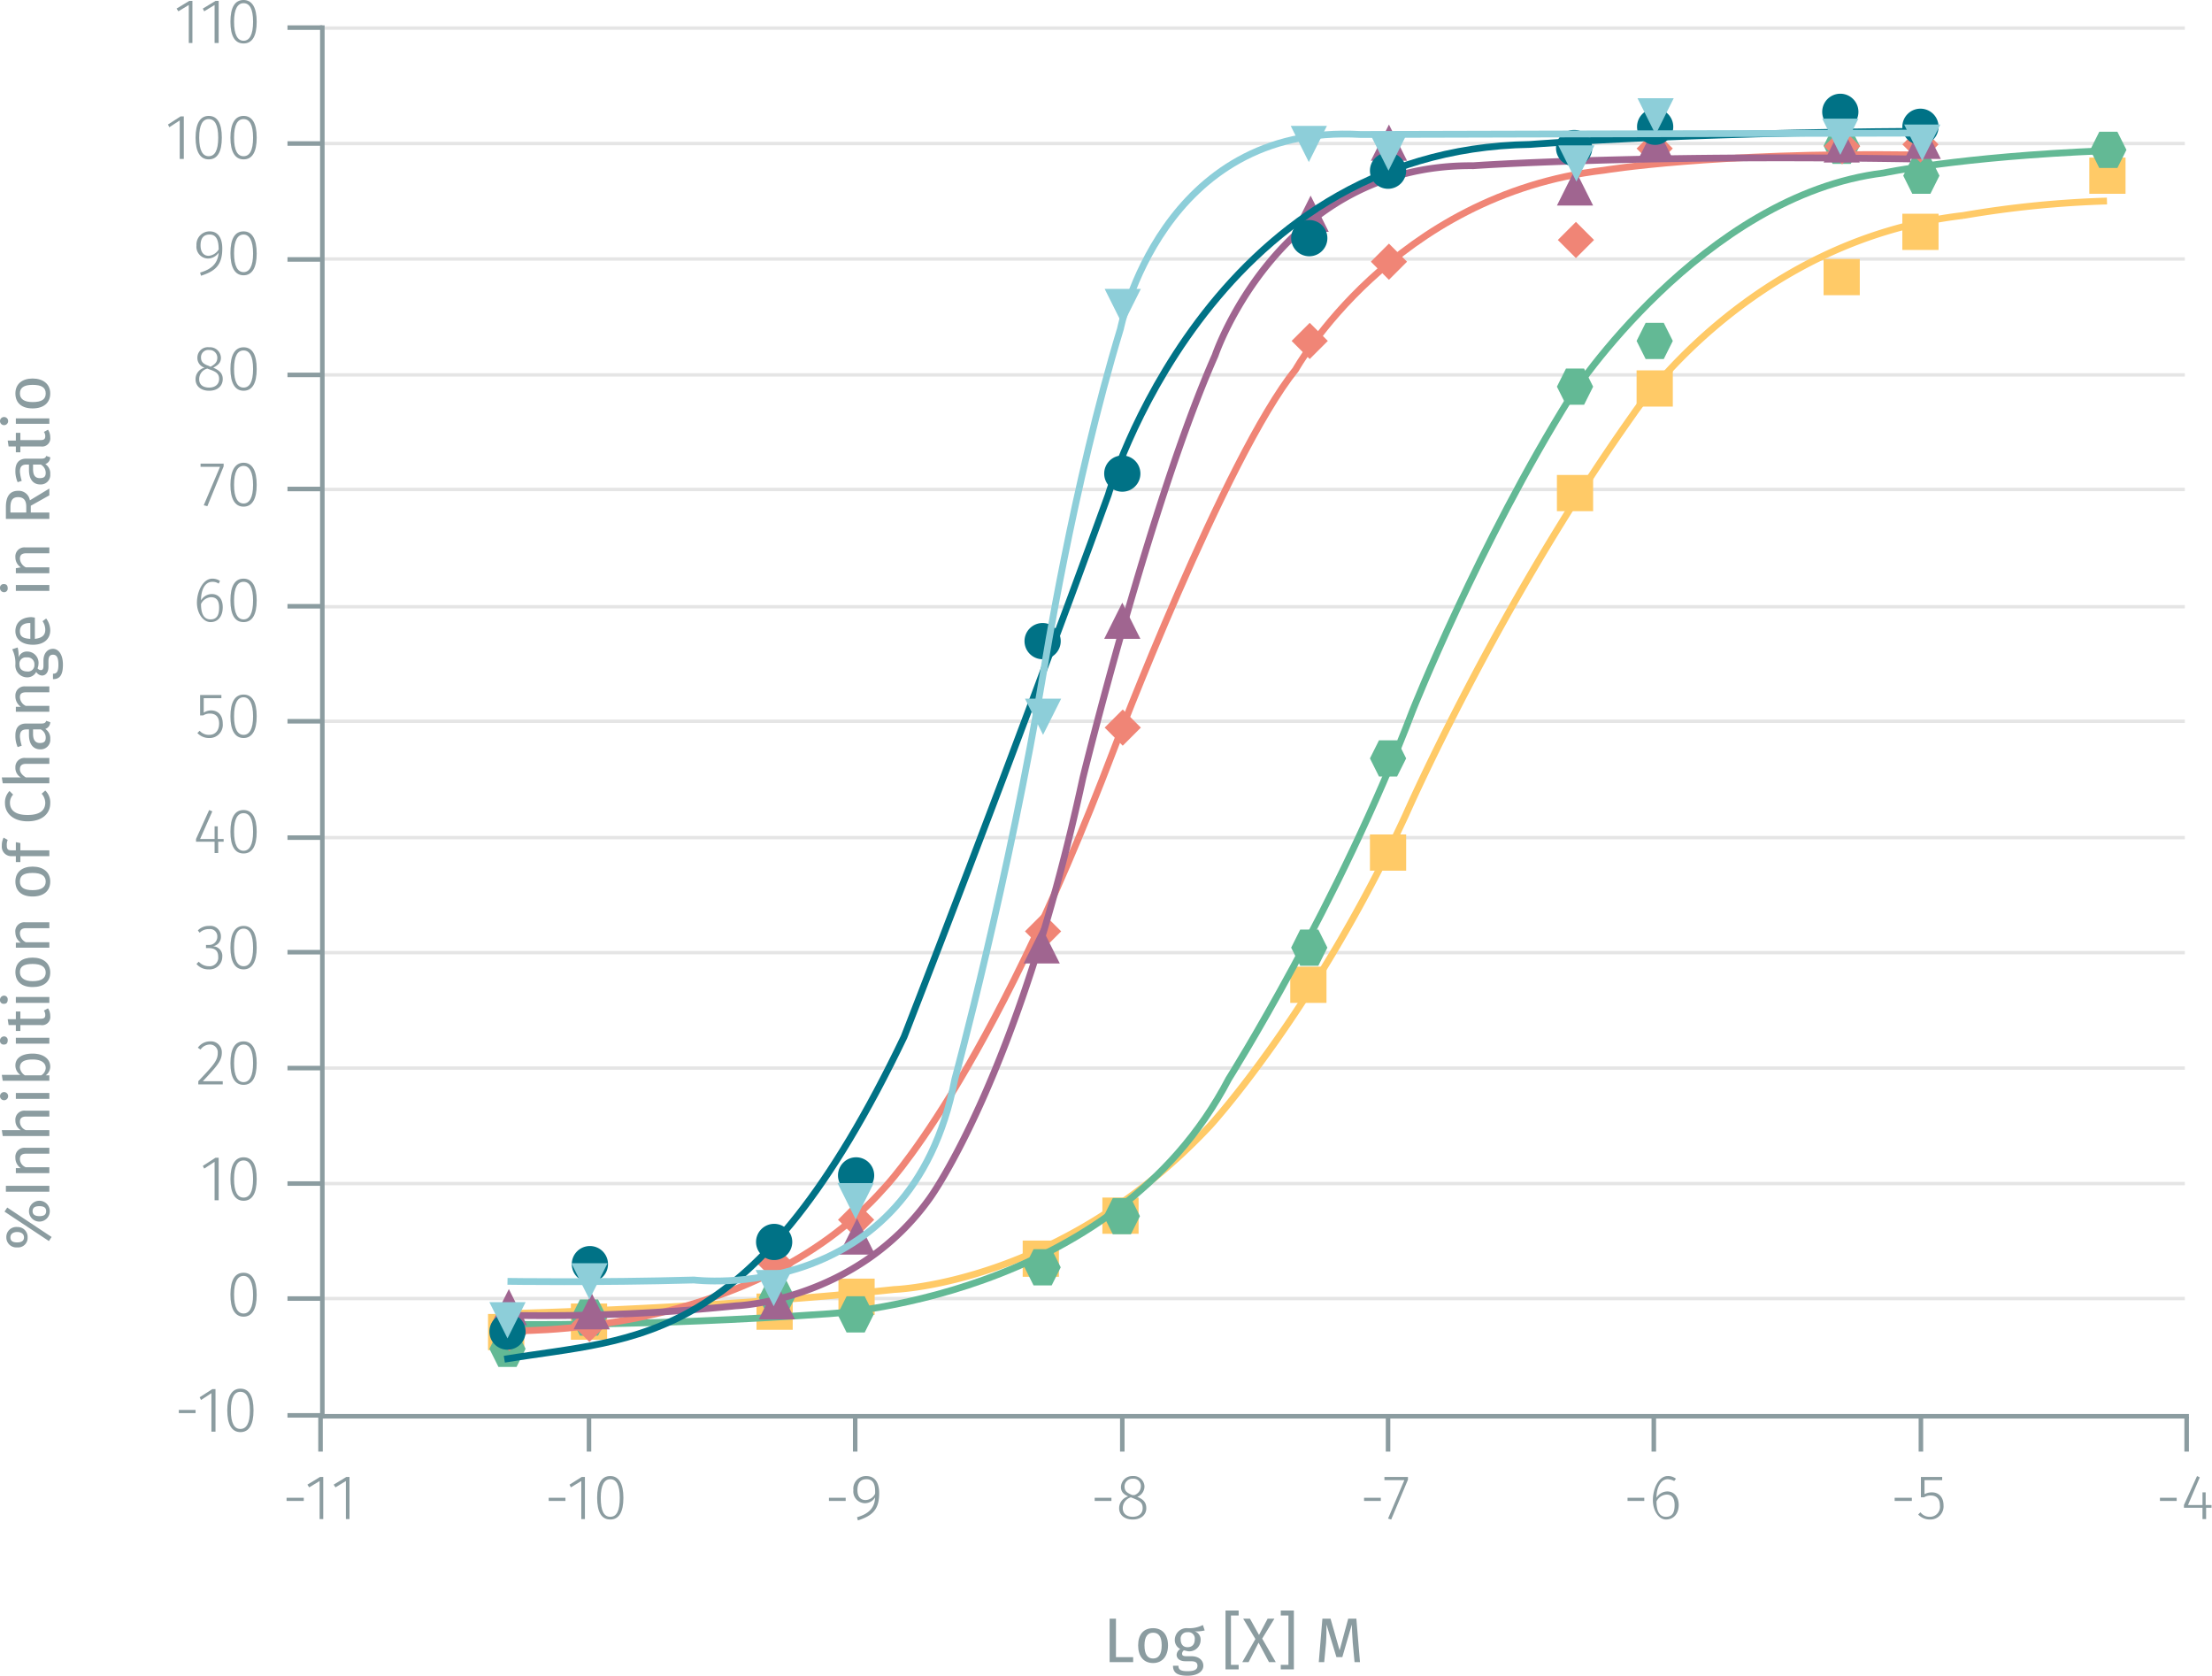<svg xmlns="http://www.w3.org/2000/svg" xmlns:xlink="http://www.w3.org/1999/xlink" viewBox="0 0 488.6 370.1"><defs><symbol id="_2-yellow-square" data-name="2-yellow-square" viewBox="0 0 8 8"><polyline points="0 0 0 8 8 8 8 0 0 0" fill="#ffca67"/></symbol><symbol id="_6-green-hexagon" data-name="6-green-hexagon" viewBox="0 0 8 8"><polygon points="6 0 2 0 0 4 2 8 6 8 8 4 6 0" fill="#63b995"/></symbol><symbol id="_5-red-diamond" data-name="5-red-diamond" viewBox="0 0 8 8"><polyline points="4 0 8 4 4 8 0 4" fill="#f08576"/></symbol><symbol id="_3-purple-arrow-up" data-name="3-purple-arrow-up" viewBox="0 0 8 8"><polyline points="4 0 8 8 0 8" fill="#a06590"/></symbol><symbol id="_1-deep-blue-circle" data-name="1-deep-blue-circle" viewBox="0 0 8 8"><path d="M8,4A4,4,0,1,1,4,0,4,4,0,0,1,8,4" fill="#007286"/></symbol><symbol id="_4-light-blue-arrow-down" data-name="4-light-blue-arrow-down" viewBox="0 0 8 8"><polyline points="0 0 8 0 4 8" fill="#8dced9"/></symbol></defs><title>assay-validation_biotin-app-substrate-eu-cryptate-1</title><line x1="71.2" y1="286.8" x2="482.6" y2="286.8" fill="none" stroke="#e5e5e5" stroke-miterlimit="10" stroke-width="0.75"/><line x1="71.2" y1="261.4" x2="482.6" y2="261.4" fill="none" stroke="#e5e5e5" stroke-miterlimit="10" stroke-width="0.75"/><line x1="71.2" y1="235.9" x2="482.6" y2="235.9" fill="none" stroke="#e5e5e5" stroke-miterlimit="10" stroke-width="0.75"/><line x1="71.2" y1="210.4" x2="482.6" y2="210.4" fill="none" stroke="#e5e5e5" stroke-miterlimit="10" stroke-width="0.75"/><line x1="71.2" y1="185" x2="482.6" y2="185" fill="none" stroke="#e5e5e5" stroke-miterlimit="10" stroke-width="0.75"/><line x1="71.2" y1="159.3" x2="482.6" y2="159.3" fill="none" stroke="#e5e5e5" stroke-miterlimit="10" stroke-width="0.75"/><line x1="71.2" y1="134" x2="482.6" y2="134" fill="none" stroke="#e5e5e5" stroke-miterlimit="10" stroke-width="0.75"/><line x1="71.2" y1="108.1" x2="482.6" y2="108.1" fill="none" stroke="#e5e5e5" stroke-miterlimit="10" stroke-width="0.75"/><line x1="71.2" y1="82.8" x2="482.6" y2="82.8" fill="none" stroke="#e5e5e5" stroke-miterlimit="10" stroke-width="0.75"/><line x1="71.2" y1="57.2" x2="482.6" y2="57.2" fill="none" stroke="#e5e5e5" stroke-miterlimit="10" stroke-width="0.75"/><line x1="71.2" y1="31.7" x2="482.6" y2="31.7" fill="none" stroke="#e5e5e5" stroke-miterlimit="10" stroke-width="0.75"/><line x1="71.2" y1="6.2" x2="482.6" y2="6.2" fill="none" stroke="#e5e5e5" stroke-miterlimit="10" stroke-width="0.75"/><line x1="70.8" y1="312.9" x2="70.8" y2="320.6" fill="none" stroke="#8b9ca0" stroke-miterlimit="10"/><line x1="130.1" y1="312.9" x2="130.1" y2="320.6" fill="none" stroke="#8b9ca0" stroke-miterlimit="10"/><line x1="188.9" y1="312.9" x2="188.9" y2="320.6" fill="none" stroke="#8b9ca0" stroke-miterlimit="10"/><line x1="247.9" y1="312.9" x2="247.9" y2="320.6" fill="none" stroke="#8b9ca0" stroke-miterlimit="10"/><line x1="306.6" y1="312.9" x2="306.6" y2="320.6" fill="none" stroke="#8b9ca0" stroke-miterlimit="10"/><line x1="365.3" y1="312.9" x2="365.3" y2="320.6" fill="none" stroke="#8b9ca0" stroke-miterlimit="10"/><line x1="424.3" y1="312.9" x2="424.3" y2="320.6" fill="none" stroke="#8b9ca0" stroke-miterlimit="10"/><line x1="483" y1="312.9" x2="483" y2="320.6" fill="none" stroke="#8b9ca0" stroke-miterlimit="10"/><line x1="483.5" y1="312.8" x2="70.4" y2="312.8" fill="none" stroke="#8b9ca0" stroke-miterlimit="10"/><line x1="63.5" y1="312.6" x2="71.2" y2="312.6" fill="none" stroke="#8b9ca0" stroke-miterlimit="10"/><line x1="63.5" y1="286.8" x2="71.2" y2="286.8" fill="none" stroke="#8b9ca0" stroke-miterlimit="10"/><line x1="63.5" y1="261.4" x2="71.2" y2="261.4" fill="none" stroke="#8b9ca0" stroke-miterlimit="10"/><line x1="63.5" y1="235.9" x2="71.2" y2="235.9" fill="none" stroke="#8b9ca0" stroke-miterlimit="10"/><line x1="63.5" y1="210.3" x2="71.2" y2="210.3" fill="none" stroke="#8b9ca0" stroke-miterlimit="10"/><line x1="63.5" y1="185" x2="71.2" y2="185" fill="none" stroke="#8b9ca0" stroke-miterlimit="10"/><line x1="63.5" y1="159.3" x2="71.2" y2="159.3" fill="none" stroke="#8b9ca0" stroke-miterlimit="10"/><line x1="63.5" y1="133.9" x2="71.2" y2="133.9" fill="none" stroke="#8b9ca0" stroke-miterlimit="10"/><line x1="63.5" y1="108" x2="71.2" y2="108" fill="none" stroke="#8b9ca0" stroke-miterlimit="10"/><line x1="63.5" y1="82.8" x2="71.2" y2="82.8" fill="none" stroke="#8b9ca0" stroke-miterlimit="10"/><line x1="63.5" y1="57.3" x2="71.2" y2="57.3" fill="none" stroke="#8b9ca0" stroke-miterlimit="10"/><line x1="63.5" y1="31.7" x2="71.2" y2="31.7" fill="none" stroke="#8b9ca0" stroke-miterlimit="10"/><line x1="63.5" y1="6.1" x2="71.2" y2="6.1" fill="none" stroke="#8b9ca0" stroke-miterlimit="10"/><line x1="71.2" y1="5.6" x2="71.2" y2="313.3" fill="none" stroke="#8b9ca0" stroke-miterlimit="10"/><g style="isolation:isolate"><path d="M68,333.1v.7H64.2v-.7Z" transform="translate(-0.9 -2.3)" fill="#8b9ca0"/><path d="M71.5,337.8v-8.4l-2.3,1.4-.4-.6,2.8-1.7h.7v9.3Z" transform="translate(-0.9 -2.3)" fill="#8b9ca0"/><path d="M77.3,337.8v-8.4L75,330.8l-.4-.6,2.8-1.7h.7v9.3Z" transform="translate(-0.9 -2.3)" fill="#8b9ca0"/></g><g style="isolation:isolate"><path d="M44.1,313.7v.7H40.4v-.7Z" transform="translate(-0.9 -2.3)" fill="#8b9ca0"/><path d="M47.6,318.5V310l-2.3,1.5-.3-.6,2.8-1.8h.7v9.4Z" transform="translate(-0.9 -2.3)" fill="#8b9ca0"/><path d="M56.9,313.8c0,3.2-1,4.8-2.9,4.8s-2.9-1.7-2.9-4.8,1-4.8,2.9-4.8S56.9,310.6,56.9,313.8Zm-5,0c0,2.9.8,4.1,2.1,4.1s2.1-1.2,2.1-4.1-.8-4.1-2.1-4.1S51.9,310.9,51.9,313.8Z" transform="translate(-0.9 -2.3)" fill="#8b9ca0"/></g><g style="isolation:isolate"><path d="M57.6,288.3c0,3.1-1,4.8-2.9,4.8s-2.9-1.7-2.9-4.9,1-4.8,2.9-4.8S57.6,285.1,57.6,288.3Zm-5-.1c0,2.9.8,4.2,2.1,4.2s2.1-1.3,2.1-4.1-.8-4.2-2.1-4.2S52.6,285.4,52.6,288.2Z" transform="translate(-0.9 -2.3)" fill="#8b9ca0"/></g><g style="isolation:isolate"><path d="M48.3,267.4v-8.5L46,260.4l-.3-.6,2.8-1.8h.7v9.4Z" transform="translate(-0.9 -2.3)" fill="#8b9ca0"/><path d="M57.6,262.7c0,3.2-1,4.8-2.9,4.8s-2.9-1.7-2.9-4.8,1-4.8,2.9-4.8S57.6,259.5,57.6,262.7Zm-5,0c0,2.9.8,4.1,2.1,4.1s2.1-1.2,2.1-4.1-.8-4.1-2.1-4.1S52.6,259.8,52.6,262.7Z" transform="translate(-0.9 -2.3)" fill="#8b9ca0"/></g><g style="isolation:isolate"><path d="M49.9,234.8c0,1.8-1.1,3-4.2,6.3h4.4v.7H44.7v-.7c3.5-3.7,4.3-4.6,4.3-6.3a1.7,1.7,0,0,0-1.7-1.8,2.5,2.5,0,0,0-2.1,1.1l-.6-.4a3.3,3.3,0,0,1,2.7-1.4A2.4,2.4,0,0,1,49.9,234.8Z" transform="translate(-0.9 -2.3)" fill="#8b9ca0"/><path d="M57.6,237.1c0,3.2-1,4.8-2.9,4.8s-2.9-1.6-2.9-4.8,1-4.8,2.9-4.8S57.6,234,57.6,237.1Zm-5,0c0,2.9.8,4.2,2.1,4.2s2.1-1.3,2.1-4.2S56,233,54.7,233,52.6,234.3,52.6,237.1Z" transform="translate(-0.9 -2.3)" fill="#8b9ca0"/></g><g style="isolation:isolate"><path d="M49.7,209.1a2.1,2.1,0,0,1-1.8,2.2,2.1,2.1,0,0,1,2.1,2.3,2.8,2.8,0,0,1-3,2.8,3.4,3.4,0,0,1-2.7-1.2l.5-.5a3,3,0,0,0,2.2,1,1.9,1.9,0,0,0,2.1-2.1c0-1.4-.8-1.9-2.1-1.9h-.6V211H47a1.8,1.8,0,0,0,1.9-1.9,1.6,1.6,0,0,0-1.8-1.6,2.9,2.9,0,0,0-2.1.8l-.4-.5a3.3,3.3,0,0,1,2.5-1A2.3,2.3,0,0,1,49.7,209.1Z" transform="translate(-0.9 -2.3)" fill="#8b9ca0"/><path d="M57.6,211.6c0,3.1-1,4.8-2.9,4.8s-2.9-1.7-2.9-4.8,1-4.8,2.9-4.8S57.6,208.4,57.6,211.6Zm-5,0c0,2.8.8,4.1,2.1,4.1s2.1-1.2,2.1-4.1-.8-4.2-2.1-4.2S52.6,208.7,52.6,211.6Z" transform="translate(-0.9 -2.3)" fill="#8b9ca0"/></g><g style="isolation:isolate"><path d="M49.1,188.2v2.5h-.8v-2.5H44.2v-.6l2.9-6.4.7.3-2.7,6.1h3.2v-2.8h.7v2.8h1.3v.6Z" transform="translate(-0.9 -2.3)" fill="#8b9ca0"/><path d="M57.6,186c0,3.2-1,4.8-2.9,4.8s-2.9-1.6-2.9-4.8,1-4.8,2.9-4.8S57.6,182.9,57.6,186Zm-5,0c0,2.9.8,4.2,2.1,4.2s2.1-1.3,2.1-4.2-.8-4.1-2.1-4.1S52.6,183.1,52.6,186Z" transform="translate(-0.9 -2.3)" fill="#8b9ca0"/></g><g style="isolation:isolate"><path d="M45.9,156.5v3.2a3,3,0,0,1,1.6-.5c1.6,0,2.6,1.1,2.6,2.9a2.9,2.9,0,0,1-3,3.2,3.5,3.5,0,0,1-2.6-1.1l.5-.5a2.7,2.7,0,0,0,2.1.9c1.4,0,2.2-1,2.2-2.5s-.8-2.2-2-2.2a2.6,2.6,0,0,0-1.5.4h-.7v-4.5h4.7v.7Z" transform="translate(-0.9 -2.3)" fill="#8b9ca0"/><path d="M57.6,160.5c0,3.1-1,4.8-2.9,4.8s-2.9-1.7-2.9-4.8,1-4.8,2.9-4.8S57.6,157.3,57.6,160.5Zm-5,0c0,2.8.8,4.1,2.1,4.1s2.1-1.3,2.1-4.1-.8-4.2-2.1-4.2S52.6,157.6,52.6,160.5Z" transform="translate(-0.9 -2.3)" fill="#8b9ca0"/></g><g style="isolation:isolate"><path d="M50.1,136.4c0,2.1-1.1,3.3-2.7,3.3s-3-1.9-3-4.3,1.3-5.3,3.4-5.3a3.1,3.1,0,0,1,1.7.5l-.3.6a2.3,2.3,0,0,0-1.4-.4c-1.6,0-2.5,1.7-2.5,4.1a2.8,2.8,0,0,1,2.4-1.4C49,133.5,50.1,134.4,50.1,136.4Zm-.8.1c0-1.7-.7-2.3-1.8-2.3a2.6,2.6,0,0,0-2.2,1.5c0,2.1.6,3.4,2.1,3.4S49.3,138,49.3,136.5Z" transform="translate(-0.9 -2.3)" fill="#8b9ca0"/><path d="M57.6,134.9c0,3.2-1,4.8-2.9,4.8s-2.9-1.6-2.9-4.8,1-4.8,2.9-4.8S57.6,131.8,57.6,134.9Zm-5,0c0,2.9.8,4.2,2.1,4.2s2.1-1.3,2.1-4.2-.8-4.1-2.1-4.1S52.6,132,52.6,134.9Z" transform="translate(-0.9 -2.3)" fill="#8b9ca0"/></g><g style="isolation:isolate"><path d="M46.7,114.1l-.8-.2,3.6-8.5H45.2v-.7h5.1v.6Z" transform="translate(-0.9 -2.3)" fill="#8b9ca0"/><path d="M57.6,109.4c0,3.1-1,4.8-2.9,4.8s-2.9-1.7-2.9-4.8,1-4.9,2.9-4.9S57.6,106.2,57.6,109.4Zm-5,0c0,2.8.8,4.1,2.1,4.1s2.1-1.3,2.1-4.1-.8-4.2-2.1-4.2S52.6,106.5,52.6,109.4Z" transform="translate(-0.9 -2.3)" fill="#8b9ca0"/></g><g style="isolation:isolate"><path d="M50.1,86c0,1.6-1.2,2.6-3,2.6s-3-1-3-2.5a2.6,2.6,0,0,1,2-2.6,2.2,2.2,0,0,1-1.6-2.2A2.3,2.3,0,0,1,47.1,79a2.4,2.4,0,0,1,2.6,2.3c0,1-.5,1.6-1.7,2.2C49.4,84.1,50.1,84.8,50.1,86Zm-.8,0c0-1.1-.6-1.6-2.1-2.1l-.5-.2a2.4,2.4,0,0,0-1.8,2.4c0,1.2.9,1.8,2.2,1.8S49.3,87.2,49.3,86ZM47,83.1l.4.2c1.1-.6,1.5-1.1,1.5-2a1.7,1.7,0,0,0-1.8-1.7,1.6,1.6,0,0,0-1.8,1.7C45.3,82.2,45.8,82.7,47,83.1Z" transform="translate(-0.9 -2.3)" fill="#8b9ca0"/><path d="M57.6,83.8c0,3.2-1,4.8-2.9,4.8s-2.9-1.7-2.9-4.8,1-4.8,2.9-4.8S57.6,80.6,57.6,83.8Zm-5,0c0,2.9.8,4.1,2.1,4.1s2.1-1.2,2.1-4.1-.8-4.1-2.1-4.1S52.6,80.9,52.6,83.8Z" transform="translate(-0.9 -2.3)" fill="#8b9ca0"/></g><g style="isolation:isolate"><path d="M50,57.2c0,3.7-1.6,5-4.7,6l-.2-.7c2.4-.7,3.9-1.9,4.1-4.4a2.9,2.9,0,0,1-2.3,1.3,2.6,2.6,0,0,1-2.6-2.9,2.9,2.9,0,0,1,2.9-3.1C49.1,53.4,50,54.9,50,57.2Zm-.8.2c0-2.2-.6-3.3-2-3.3s-2,.9-2,2.4.7,2.3,1.8,2.3A2.9,2.9,0,0,0,49.2,57.4Z" transform="translate(-0.9 -2.3)" fill="#8b9ca0"/><path d="M57.6,58.3c0,3.1-1,4.8-2.9,4.8s-2.9-1.7-2.9-4.9,1-4.8,2.9-4.8S57.6,55.1,57.6,58.3Zm-5-.1c0,2.9.8,4.2,2.1,4.2s2.1-1.3,2.1-4.1-.8-4.2-2.1-4.2S52.6,55.4,52.6,58.2Z" transform="translate(-0.9 -2.3)" fill="#8b9ca0"/></g><g style="isolation:isolate"><path d="M40.6,37.4V28.9l-2.3,1.5-.3-.6L40.8,28h.7v9.4Z" transform="translate(-0.9 -2.3)" fill="#8b9ca0"/><path d="M49.9,32.7c0,3.2-1,4.8-2.9,4.8s-2.9-1.7-2.9-4.8,1-4.8,2.9-4.8S49.9,29.5,49.9,32.7Zm-5,0c0,2.9.8,4.1,2.1,4.1s2.1-1.2,2.1-4.1-.8-4.1-2.1-4.1S44.9,29.8,44.9,32.7Z" transform="translate(-0.9 -2.3)" fill="#8b9ca0"/><path d="M57.6,32.7c0,3.2-1,4.8-2.9,4.8s-2.9-1.7-2.9-4.8,1-4.8,2.9-4.8S57.6,29.5,57.6,32.7Zm-5,0c0,2.9.8,4.1,2.1,4.1s2.1-1.2,2.1-4.1-.8-4.1-2.1-4.1S52.6,29.8,52.6,32.7Z" transform="translate(-0.9 -2.3)" fill="#8b9ca0"/></g><g style="isolation:isolate"><path d="M42.6,11.8V3.4L40.3,4.8l-.4-.6,2.8-1.7h.7v9.3Z" transform="translate(-0.9 -2.3)" fill="#8b9ca0"/><path d="M48.3,11.8V3.4L46,4.8l-.3-.6,2.8-1.7h.7v9.3Z" transform="translate(-0.9 -2.3)" fill="#8b9ca0"/><path d="M57.6,7.1c0,3.2-1,4.8-2.9,4.8s-2.9-1.6-2.9-4.8,1-4.8,2.9-4.8S57.6,4,57.6,7.1Zm-5,0c0,2.9.8,4.2,2.1,4.2s2.1-1.3,2.1-4.2S56,3,54.7,3,52.6,4.3,52.6,7.1Z" transform="translate(-0.9 -2.3)" fill="#8b9ca0"/></g><g style="isolation:isolate"><path d="M125.8,333.1v.7h-3.7v-.7Z" transform="translate(-0.9 -2.3)" fill="#8b9ca0"/><path d="M129.3,337.8v-8.4l-2.3,1.4-.3-.6,2.7-1.7h.7v9.3Z" transform="translate(-0.9 -2.3)" fill="#8b9ca0"/><path d="M138.6,333.1c0,3.2-1,4.8-2.9,4.8s-2.9-1.6-2.9-4.8,1-4.8,2.9-4.8S138.6,330,138.6,333.1Zm-5,0c0,2.9.7,4.2,2.1,4.2s2.1-1.3,2.1-4.2-.8-4.1-2.1-4.1S133.6,330.3,133.6,333.1Z" transform="translate(-0.9 -2.3)" fill="#8b9ca0"/></g><g style="isolation:isolate"><path d="M187.7,333.1v.7H184v-.7Z" transform="translate(-0.9 -2.3)" fill="#8b9ca0"/><path d="M195.1,332.1c0,3.7-1.6,5-4.7,6l-.2-.7c2.4-.7,3.9-1.9,4-4.4a2.6,2.6,0,0,1-2.3,1.3,2.6,2.6,0,0,1-2.5-2.9,2.8,2.8,0,0,1,2.8-3.1C194.2,328.3,195.1,329.8,195.1,332.1Zm-.9.1c.1-2.2-.5-3.2-1.9-3.2s-2,.9-2,2.4.7,2.2,1.8,2.2A2.4,2.4,0,0,0,194.2,332.2Z" transform="translate(-0.9 -2.3)" fill="#8b9ca0"/></g><g style="isolation:isolate"><path d="M246.4,333.1v.7h-3.7v-.7Z" transform="translate(-0.9 -2.3)" fill="#8b9ca0"/><path d="M254.1,335.4c0,1.5-1.2,2.5-3,2.5s-3-1-3-2.5a2.7,2.7,0,0,1,2-2.6c-1.1-.5-1.6-1.1-1.6-2.1a2.5,2.5,0,0,1,2.6-2.4,2.4,2.4,0,0,1,2.6,2.3,2.5,2.5,0,0,1-1.6,2.3C253.4,333.4,254.1,334.1,254.1,335.4Zm-.8,0c0-1.2-.6-1.6-2.1-2.2l-.5-.2a2.5,2.5,0,0,0-1.8,2.4c0,1.2.9,1.9,2.2,1.9S253.3,336.6,253.3,335.4Zm-2.3-2.9h.5a2.1,2.1,0,0,0,1.4-1.9,1.6,1.6,0,0,0-1.8-1.7,1.7,1.7,0,0,0-1.8,1.7C249.3,331.6,249.8,332,251,332.5Z" transform="translate(-0.9 -2.3)" fill="#8b9ca0"/></g><g style="isolation:isolate"><path d="M305.9,333.1v.7h-3.7v-.7Z" transform="translate(-0.9 -2.3)" fill="#8b9ca0"/><path d="M308.2,337.9l-.7-.2,3.6-8.5h-4.4v-.7h5.2v.6Z" transform="translate(-0.9 -2.3)" fill="#8b9ca0"/></g><g style="isolation:isolate"><path d="M364.1,333.1v.7h-3.7v-.7Z" transform="translate(-0.9 -2.3)" fill="#8b9ca0"/><path d="M371.7,334.7c0,2-1.2,3.2-2.8,3.2s-2.9-1.9-2.9-4.3,1.2-5.3,3.3-5.3a2.8,2.8,0,0,1,1.8.6l-.4.5a3.3,3.3,0,0,0-1.4-.4c-1.5,0-2.5,1.7-2.5,4.1a2.8,2.8,0,0,1,2.4-1.4C370.5,331.7,371.7,332.7,371.7,334.7Zm-.9,0c0-1.6-.7-2.3-1.7-2.3a2.6,2.6,0,0,0-2.3,1.5c0,2.1.6,3.4,2.1,3.4S370.8,336.2,370.8,334.7Z" transform="translate(-0.9 -2.3)" fill="#8b9ca0"/></g><g style="isolation:isolate"><path d="M423.2,333.1v.7h-3.8v-.7Z" transform="translate(-0.9 -2.3)" fill="#8b9ca0"/><path d="M426,329.2v3.1a3.4,3.4,0,0,1,1.6-.4c1.6,0,2.6,1.1,2.6,2.9a2.9,2.9,0,0,1-3,3.1,3.5,3.5,0,0,1-2.6-1.1l.5-.5a2.5,2.5,0,0,0,2.1,1,2.2,2.2,0,0,0,2.2-2.5c0-1.6-.9-2.2-2-2.2a2.6,2.6,0,0,0-1.5.4h-.7v-4.5h4.7v.7Z" transform="translate(-0.9 -2.3)" fill="#8b9ca0"/></g><g style="isolation:isolate"><path d="M481.7,333.1v.7H478v-.7Z" transform="translate(-0.9 -2.3)" fill="#8b9ca0"/><path d="M488.2,335.3v2.5h-.8v-2.5h-4.1v-.6l2.9-6.4.6.3-2.6,6.1h3.2v-2.8h.7v2.8h1.3v.6Z" transform="translate(-0.9 -2.3)" fill="#8b9ca0"/></g><g style="isolation:isolate"><path d="M251.2,368.3v1.1h-5.2v-9.6h1.4v8.5Z" transform="translate(-0.9 -2.3)" fill="#8b9ca0"/><path d="M258.9,365.7c0,2.3-1.2,3.9-3.3,3.9s-3.3-1.5-3.3-3.9,1.2-3.8,3.3-3.8S258.9,363.4,258.9,365.7Zm-5.2,0c0,2,.7,2.9,1.9,2.9s1.9-.9,1.9-2.9-.7-2.8-1.9-2.8S253.7,363.8,253.7,365.7Z" transform="translate(-0.9 -2.3)" fill="#8b9ca0"/><path d="M264.8,362.6a1.9,1.9,0,0,1,1.3,1.9,2.5,2.5,0,0,1-2.8,2.5l-.9-.2a1,1,0,0,0-.4.7c0,.4.2.6,1,.6h1.1c1.6,0,2.6.9,2.6,2.1s-1.2,2.2-3.5,2.2-3.2-.7-3.2-2.2h1.2c0,.8.4,1.2,2,1.2s2.2-.4,2.2-1.2-.6-1-1.5-1h-1.2c-1.3,0-1.9-.7-1.9-1.4a1.6,1.6,0,0,1,.8-1.3,2.2,2.2,0,0,1-1.2-2.1,2.6,2.6,0,0,1,2.8-2.5,6.6,6.6,0,0,0,3.4-.7l.4,1.2A7.2,7.2,0,0,1,264.8,362.6Zm-3.1,1.8c0,1,.5,1.7,1.5,1.7s1.6-.6,1.6-1.7a1.4,1.4,0,0,0-1.6-1.6A1.4,1.4,0,0,0,261.7,364.4Z" transform="translate(-0.9 -2.3)" fill="#8b9ca0"/><path d="M272.8,359.1V370h1.7v1h-2.9V358h2.9v1.1Z" transform="translate(-0.9 -2.3)" fill="#8b9ca0"/><path d="M281.2,369.4l-2.3-4.3-2.2,4.3h-1.4l2.9-5.1-2.7-4.5H277l2,3.6,1.9-3.6h1.5l-2.7,4.4,3,5.2Z" transform="translate(-0.9 -2.3)" fill="#8b9ca0"/><path d="M283.8,371v-1h1.7V359.1h-1.7V358h2.9v13Z" transform="translate(-0.9 -2.3)" fill="#8b9ca0"/><path d="M300.1,369.4l-.4-4.3c-.1-1.5-.2-3.2-.2-4l-2.1,7.2h-1.3l-2.2-7.2c0,1.1,0,2.6-.1,4.1l-.4,4.2h-1.2l.8-9.6h1.8l2,7,1.9-7h1.8l.8,9.6Z" transform="translate(-0.9 -2.3)" fill="#8b9ca0"/></g><g style="isolation:isolate"><path d="M12.3,275.5l-.6.9-9.8-6.5.6-.9Zm-7.6-2.2A2.2,2.2,0,0,1,7,275.6a2.1,2.1,0,0,1-2.3,2.2,2.2,2.2,0,0,1-2.4-2.2A2.2,2.2,0,0,1,4.7,273.3Zm0,3.4c.7,0,1.5-.2,1.5-1.1s-.8-1.2-1.5-1.2-1.5.3-1.5,1.2S3.9,276.7,4.7,276.7Zm4.9-9.2a2.3,2.3,0,1,1,0,4.6,2.3,2.3,0,1,1,0-4.6Zm0,3.4c.8,0,1.5-.2,1.5-1.1s-.7-1.1-1.5-1.1-1.5.2-1.5,1.1S8.9,270.9,9.6,270.9Z" transform="translate(-0.9 -2.3)" fill="#8b9ca0"/><path d="M11.8,265.5H2.2v-1.3h9.6Z" transform="translate(-0.9 -2.3)" fill="#8b9ca0"/><path d="M6.5,255.8h5.3v1.3H6.7c-1.1,0-1.4.5-1.4,1.2a2,2,0,0,0,1.3,1.8h5.2v1.3H4.4v-1.1H5.5A2.7,2.7,0,0,1,4.3,258,2,2,0,0,1,6.5,255.8Z" transform="translate(-0.9 -2.3)" fill="#8b9ca0"/><path d="M6.5,247.6h5.3v1.3H6.7c-1.1,0-1.4.5-1.4,1.2a2,2,0,0,0,1.3,1.8h5.2v1.3H1.5l-.2-1.3H5.5a2.4,2.4,0,0,1-1.2-2.1A2,2,0,0,1,6.5,247.6Z" transform="translate(-0.9 -2.3)" fill="#8b9ca0"/><path d="M1.8,243.5a.9.9,0,0,1,0,1.8.9.9,0,0,1,0-1.8Zm10,1.5H4.4v-1.3h7.4Z" transform="translate(-0.9 -2.3)" fill="#8b9ca0"/><path d="M8.1,235c2.3,0,3.9,1.1,3.9,2.9a2.4,2.4,0,0,1-1,1.9h.8v1.2H1.5l-.2-1.3H5.4a2.5,2.5,0,0,1-1.1-2.1C4.3,236,5.7,235,8.1,235Zm0,1.3c-2.1,0-2.8.7-2.8,1.8a2.3,2.3,0,0,0,1.1,1.7H10a2,2,0,0,0,1-1.6C11,237.1,10.1,236.3,8.1,236.3Z" transform="translate(-0.9 -2.3)" fill="#8b9ca0"/><path d="M1.8,231.2a.8.8,0,0,1,.8.9c0,.6-.3.9-.8.9a.8.8,0,0,1-.9-.9A.9.9,0,0,1,1.8,231.2Zm10,1.6H4.4v-1.3h7.4Z" transform="translate(-0.9 -2.3)" fill="#8b9ca0"/><path d="M12,226.7a1.8,1.8,0,0,1-2.1,2H5.4V230h-1v-1.3H2.8l-.2-1.3H4.4v-1.7h1v1.6H9.8c.8,0,1.1-.2,1.1-.8a1.7,1.7,0,0,0-.3-1l.9-.5A3,3,0,0,1,12,226.7Z" transform="translate(-0.9 -2.3)" fill="#8b9ca0"/><path d="M1.8,222.2a.8.8,0,0,1,.8.9c0,.6-.3.9-.8.9a.8.8,0,0,1-.9-.9A.9.9,0,0,1,1.8,222.2Zm10,1.6H4.4v-1.3h7.4Z" transform="translate(-0.9 -2.3)" fill="#8b9ca0"/><path d="M8.1,213.8c2.3,0,3.9,1.2,3.9,3.3s-1.5,3.2-3.9,3.2-3.8-1.2-3.8-3.3S5.8,213.8,8.1,213.8Zm0,5.2c2,0,2.9-.7,2.9-1.9s-.9-1.9-2.9-1.9-2.8.6-2.8,1.8S6.2,219,8.1,219Z" transform="translate(-0.9 -2.3)" fill="#8b9ca0"/><path d="M6.5,206h5.3v1.3H6.7c-1.1,0-1.4.5-1.4,1.2a2.3,2.3,0,0,0,1.3,1.9h5.2v1.2H4.4v-1.1H5.5a2.7,2.7,0,0,1-1.2-2.2A2,2,0,0,1,6.5,206Z" transform="translate(-0.9 -2.3)" fill="#8b9ca0"/><path d="M8.1,193.7c2.3,0,3.9,1.2,3.9,3.3s-1.5,3.3-3.9,3.3-3.8-1.2-3.8-3.3S5.8,193.7,8.1,193.7Zm0,5.2c2,0,2.9-.7,2.9-1.9s-.9-1.9-2.9-1.9-2.8.6-2.8,1.9S6.2,198.9,8.1,198.9Z" transform="translate(-0.9 -2.3)" fill="#8b9ca0"/><path d="M3.4,190.1h1v-1.8l1,.2v1.6h6.4v1.3H5.4v1.3h-1v-1.3h-1a2.1,2.1,0,0,1-2.1-2.3,3.7,3.7,0,0,1,.4-1.8l.9.5a2.7,2.7,0,0,0-.2,1.2C2.4,189.9,2.7,190.1,3.4,190.1Z" transform="translate(-0.9 -2.3)" fill="#8b9ca0"/><path d="M3,177l.8.8a2.6,2.6,0,0,0-.7,1.8c0,1.5,1,2.7,3.9,2.7s3.9-1.2,3.9-2.7a3.1,3.1,0,0,0-.8-2l.8-.7a3.6,3.6,0,0,1,1.1,2.8c0,2.3-1.8,4-5,4s-5-1.8-5-4A3.6,3.6,0,0,1,3,177Z" transform="translate(-0.9 -2.3)" fill="#8b9ca0"/><path d="M6.5,169.7h5.3V171H6.7c-1.1,0-1.4.5-1.4,1.2s.5,1.3,1.3,1.8h5.2v1.3H1.5L1.3,174H5.5a2.4,2.4,0,0,1-1.2-2.2A2,2,0,0,1,6.5,169.7Z" transform="translate(-0.9 -2.3)" fill="#8b9ca0"/><path d="M11.1,161.5l.9.3a1.6,1.6,0,0,1-1.1,1.5,2.4,2.4,0,0,1,1.1,2.2,2.1,2.1,0,0,1-2.2,2.3c-1.6,0-2.5-1.2-2.5-3.2v-1.2H6.8c-1.1,0-1.5.5-1.5,1.6a10,10,0,0,0,.4,2l-.9.3a6,6,0,0,1-.5-2.6c0-1.8.9-2.6,2.4-2.6h3.4C10.7,162.1,11,161.9,11.1,161.5Zm-1.2,1.9H8.2v1c0,1.3.5,2,1.5,2s1.3-.4,1.3-1.2A2,2,0,0,0,9.9,163.4Z" transform="translate(-0.9 -2.3)" fill="#8b9ca0"/><path d="M6.5,153.9h5.3v1.3H6.7c-1.1,0-1.4.4-1.4,1.1a2.2,2.2,0,0,0,1.3,1.9h5.2v1.3H4.4v-1.1H5.5A2.8,2.8,0,0,1,4.3,156,2,2,0,0,1,6.5,153.9Z" transform="translate(-0.9 -2.3)" fill="#8b9ca0"/><path d="M5,147.5a1.9,1.9,0,0,1,1.9-1.3A2.5,2.5,0,0,1,9.4,149a2.9,2.9,0,0,1-.2.9.9.9,0,0,0,.7.4c.4,0,.6-.2.6-1v-1.1c0-1.6.9-2.6,2.1-2.6s2.2,1.2,2.2,3.5-.7,3.2-2.2,3.2v-1.2c.8,0,1.2-.4,1.2-2s-.4-2.2-1.2-2.2-1,.6-1,1.5v1.2c0,1.3-.7,1.9-1.4,1.9a1.6,1.6,0,0,1-1.3-.8,2.2,2.2,0,0,1-2,1.2,2.6,2.6,0,0,1-2.6-2.8,6.9,6.9,0,0,0-.7-3.4l1.2-.4A7.2,7.2,0,0,1,5,147.5Zm1.9,3.1a1.4,1.4,0,0,0,1.6-1.5,1.5,1.5,0,0,0-1.7-1.6,1.4,1.4,0,0,0-1.6,1.6C5.2,150.1,5.9,150.6,6.9,150.6Z" transform="translate(-0.9 -2.3)" fill="#8b9ca0"/><path d="M8.6,138.7v4.7c1.7-.2,2.3-.9,2.3-2a3.3,3.3,0,0,0-.6-1.9l.8-.6a4.5,4.5,0,0,1,.9,2.6c0,2-1.5,3.2-3.8,3.2s-3.9-1.1-3.9-3,1.4-3.1,3.6-3.1Zm-1.1,1.2c-1.4,0-2.2.6-2.2,1.8s.7,1.6,2.3,1.7v-3.5Z" transform="translate(-0.9 -2.3)" fill="#8b9ca0"/><path d="M1.8,131.3c.5,0,.8.3.8.9a.8.8,0,0,1-.8.9.9.9,0,0,1-.9-.9A.8.8,0,0,1,1.8,131.3Zm10,1.5H4.4v-1.3h7.4Z" transform="translate(-0.9 -2.3)" fill="#8b9ca0"/><path d="M6.5,123.2h5.3v1.3H6.7c-1.1,0-1.4.5-1.4,1.2a2.3,2.3,0,0,0,1.3,1.9h5.2v1.3H4.4v-1.1l1.1-.2a2.6,2.6,0,0,1-1.2-2.2A2,2,0,0,1,6.5,123.2Z" transform="translate(-0.9 -2.3)" fill="#8b9ca0"/><path d="M7.7,115.5h4.1v1.4H2.2v-2.6q0-3.6,2.7-3.6a2.5,2.5,0,0,1,2.6,2.1l4.3-2.6v1.5L7.7,114Zm-2.8-3.4c-1.2,0-1.7.7-1.7,2.3v1.1H6.7v-1.3C6.7,112.9,6.2,112.1,4.9,112.1Z" transform="translate(-0.9 -2.3)" fill="#8b9ca0"/><path d="M11.1,103l.9.3a1.6,1.6,0,0,1-1.1,1.5A2.4,2.4,0,0,1,12,107a2.1,2.1,0,0,1-2.2,2.3c-1.6,0-2.5-1.2-2.5-3.2v-1.2H6.8c-1.1,0-1.5.5-1.5,1.6a10,10,0,0,0,.4,2l-.9.3a6,6,0,0,1-.5-2.6c0-1.7.9-2.6,2.4-2.6h3.4C10.7,103.6,11,103.4,11.1,103Zm-1.2,1.9H8.2v1c0,1.4.5,2,1.5,2s1.3-.4,1.3-1.2A2.1,2.1,0,0,0,9.9,104.9Z" transform="translate(-0.9 -2.3)" fill="#8b9ca0"/><path d="M12,98.9a1.8,1.8,0,0,1-2.1,2H5.4v1.3h-1v-1.3H2.8l-.2-1.3H4.4V97.9h1v1.6H9.8c.8,0,1.1-.2,1.1-.9a1.6,1.6,0,0,0-.3-.9l.9-.5A3,3,0,0,1,12,98.9Z" transform="translate(-0.9 -2.3)" fill="#8b9ca0"/><path d="M1.8,94.4a.9.9,0,0,1,0,1.8.9.9,0,1,1,0-1.8Zm10,1.5H4.4V94.7h7.4Z" transform="translate(-0.9 -2.3)" fill="#8b9ca0"/><path d="M8.1,85.9c2.3,0,3.9,1.2,3.9,3.3s-1.5,3.3-3.9,3.3-3.8-1.2-3.8-3.3S5.8,85.9,8.1,85.9Zm0,5.2c2,0,2.9-.6,2.9-1.9s-.9-1.9-2.9-1.9-2.8.7-2.8,1.9S6.2,91.1,8.1,91.1Z" transform="translate(-0.9 -2.3)" fill="#8b9ca0"/></g><path d="M113.5,292.4s45.8-1.1,84.9-5.3c0,0,37-1.1,69.8-36.2,0,0,23.2-25.3,43.2-68.6,0,0,20.3-46.3,50.2-88.4,0,0,25.4-38.5,72.9-44a226.7,226.7,0,0,1,31.8-3.2" transform="translate(-0.9 -2.3)" fill="none" stroke="#ffca67" stroke-miterlimit="10" stroke-width="1.5"/><use width="8" height="8" transform="translate(420.2 47.2)" xlink:href="#_2-yellow-square"/><use width="8" height="8" transform="translate(402.8 57.2)" xlink:href="#_2-yellow-square"/><use width="8" height="8" transform="translate(361.5 81.8)" xlink:href="#_2-yellow-square"/><use width="8" height="8" transform="translate(343.9 104.9)" xlink:href="#_2-yellow-square"/><use width="8" height="8" transform="translate(302.6 184.3)" xlink:href="#_2-yellow-square"/><use width="8" height="8" transform="translate(285 213.5)" xlink:href="#_2-yellow-square"/><use width="8" height="8" transform="translate(243.5 264.5)" xlink:href="#_2-yellow-square"/><use width="8" height="8" transform="translate(225.9 274)" xlink:href="#_2-yellow-square"/><use width="8" height="8" transform="translate(461.5 34.8)" xlink:href="#_2-yellow-square"/><use width="8" height="8" transform="translate(185.2 282.4)" xlink:href="#_2-yellow-square"/><use width="8" height="8" transform="translate(167.1 285.7)" xlink:href="#_2-yellow-square"/><use width="8" height="8" transform="translate(126.1 287.9)" xlink:href="#_2-yellow-square"/><use width="8" height="8" transform="translate(107.8 290.2)" xlink:href="#_2-yellow-square"/><path d="M113.6,294.8s29.7.5,69.7-2.3c0,0,63.4-2.8,89-51.9,0,0,24.4-38.7,40.6-81.3,0,0,14.7-37,35-69.5,0,0,28.9-44.4,69.1-49.3,0,0,16.6-3.6,48.7-4.9" transform="translate(-0.9 -2.3)" fill="none" stroke="#63b995" stroke-miterlimit="10" stroke-width="1.5"/><use width="8" height="8" transform="translate(361.5 71.3)" xlink:href="#_6-green-hexagon"/><use width="8" height="8" transform="translate(343.9 81.4)" xlink:href="#_6-green-hexagon"/><use width="8" height="8" transform="translate(302.6 163.5)" xlink:href="#_6-green-hexagon"/><use width="8" height="8" transform="translate(285.2 205.3)" xlink:href="#_6-green-hexagon"/><use width="8" height="8" transform="translate(461.7 29.1)" xlink:href="#_6-green-hexagon"/><use width="8" height="8" transform="translate(185 286.3)" xlink:href="#_6-green-hexagon"/><use width="8" height="8" transform="translate(226.3 275.9)" xlink:href="#_6-green-hexagon"/><use width="8" height="8" transform="translate(243.8 264.6)" xlink:href="#_6-green-hexagon"/><use width="8" height="8" transform="translate(420.4 34.8)" xlink:href="#_6-green-hexagon"/><use width="8" height="8" transform="translate(402.8 28.2)" xlink:href="#_6-green-hexagon"/><use width="8" height="8" transform="translate(167.6 282.6)" xlink:href="#_6-green-hexagon"/><use width="8" height="8" transform="translate(126.1 287)" xlink:href="#_6-green-hexagon"/><use width="8" height="8" transform="translate(108.1 293.9)" xlink:href="#_6-green-hexagon"/><path d="M113,296.2s53.6,1.9,83.1-31.4c0,0,22.9-23.4,50.8-96.9,0,0,24.6-64.6,40.2-84,0,0,21.5-38.6,68.1-44,0,0,24.1-4,67.9-3.4" transform="translate(-0.9 -2.3)" fill="none" stroke="#f08576" stroke-miterlimit="10" stroke-width="1.5"/><use width="8" height="8" transform="translate(344.1 49)" xlink:href="#_5-red-diamond"/><use width="8" height="8" transform="translate(302.8 53.8)" xlink:href="#_5-red-diamond"/><use width="8" height="8" transform="translate(285.3 71.3)" xlink:href="#_5-red-diamond"/><use width="8" height="8" transform="translate(244 156.7)" xlink:href="#_5-red-diamond"/><use width="8" height="8" transform="translate(226.4 201.7)" xlink:href="#_5-red-diamond"/><use width="8" height="8" transform="translate(185.1 265.4)" xlink:href="#_5-red-diamond"/><use width="8" height="8" transform="translate(420.2 27.9)" xlink:href="#_5-red-diamond"/><use width="8" height="8" transform="translate(167.4 275.2)" xlink:href="#_5-red-diamond"/><use width="8" height="8" transform="translate(361.5 28.8)" xlink:href="#_5-red-diamond"/><use width="8" height="8" transform="translate(402.9 28.3)" xlink:href="#_5-red-diamond"/><use width="8" height="8" transform="translate(108.5 290.4)" xlink:href="#_5-red-diamond"/><use width="8" height="8" transform="translate(126.2 288.4)" xlink:href="#_5-red-diamond"/><path d="M113.4,292.8a415.8,415.8,0,0,0,50.1-2.1s26.5-.9,42.8-23.8c0,0,19.5-26.7,33.8-92.8,0,0,15-61.2,29.2-93.3,0,0,14.2-42.3,57-41.9,0,0,34.7-2.5,96.6-1.5" transform="translate(-0.9 -2.3)" fill="none" stroke="#a06590" stroke-miterlimit="10" stroke-width="1.5"/><use width="8" height="8" transform="translate(343.9 37.4)" xlink:href="#_3-purple-arrow-up"/><use width="8" height="8" transform="translate(243.9 133.1)" xlink:href="#_3-purple-arrow-up"/><use width="8" height="8" transform="translate(226.1 204.8)" xlink:href="#_3-purple-arrow-up"/><use width="8" height="8" transform="translate(185.3 269.1)" xlink:href="#_3-purple-arrow-up"/><use width="8" height="8" transform="translate(108.4 284.7)" xlink:href="#_3-purple-arrow-up"/><use width="8" height="8" transform="translate(167.6 283.4)" xlink:href="#_3-purple-arrow-up"/><use width="8" height="8" transform="translate(126.7 285.6)" xlink:href="#_3-purple-arrow-up"/><use width="8" height="8" transform="translate(302.8 27.5)" xlink:href="#_3-purple-arrow-up"/><use width="8" height="8" transform="translate(285.5 43.2)" xlink:href="#_3-purple-arrow-up"/><use width="8" height="8" transform="translate(361.7 27.5)" xlink:href="#_3-purple-arrow-up"/><use width="8" height="8" transform="translate(402.8 27.9)" xlink:href="#_3-purple-arrow-up"/><use width="8" height="8" transform="translate(420.7 27.1)" xlink:href="#_3-purple-arrow-up"/><path d="M112.3,302.5c29.7-4.9,55.3-2.3,88.3-71.2,0,0,23.3-59.7,45.1-119.7,0,0,22-76.3,93.2-77.4,0,0,32.8-2.6,86-2.9" transform="translate(-0.9 -2.3)" fill="none" stroke="#007286" stroke-miterlimit="10" stroke-width="1.5"/><use width="8" height="8" transform="translate(361.6 24)" xlink:href="#_1-deep-blue-circle"/><use width="8" height="8" transform="translate(343.7 28.7)" xlink:href="#_1-deep-blue-circle"/><use width="8" height="8" transform="translate(302.6 33.7)" xlink:href="#_1-deep-blue-circle"/><use width="8" height="8" transform="translate(285.2 48.6)" xlink:href="#_1-deep-blue-circle"/><use width="8" height="8" transform="translate(243.9 100.6)" xlink:href="#_1-deep-blue-circle"/><use width="8" height="8" transform="translate(226.3 137.6)" xlink:href="#_1-deep-blue-circle"/><use width="8" height="8" transform="translate(185.1 255.6)" xlink:href="#_1-deep-blue-circle"/><use width="8" height="8" transform="translate(402.5 20.7)" xlink:href="#_1-deep-blue-circle"/><use width="8" height="8" transform="translate(420.2 24)" xlink:href="#_1-deep-blue-circle"/><use width="8" height="8" transform="translate(167 270.3)" xlink:href="#_1-deep-blue-circle"/><use width="8" height="8" transform="translate(126.3 275.2)" xlink:href="#_1-deep-blue-circle"/><use width="8" height="8" transform="translate(108.1 290.1)" xlink:href="#_1-deep-blue-circle"/><path d="M113,285.3s19.7.3,41.2-.3c0,0,47.9,6,57.6-44.3,0,0,12-44.3,19.7-90.6,0,0,6.4-40.6,16.9-75.2,0,0,9-45.4,53-42.9l122.1-.3" transform="translate(-0.9 -2.3)" fill="none" stroke="#8dced9" stroke-miterlimit="10" stroke-width="1.5"/><use width="8" height="8" transform="translate(361.7 21.7)" xlink:href="#_4-light-blue-arrow-down"/><use width="8" height="8" transform="translate(302.7 29.7)" xlink:href="#_4-light-blue-arrow-down"/><use width="8" height="8" transform="translate(285.1 27.8)" xlink:href="#_4-light-blue-arrow-down"/><use width="8" height="8" transform="translate(244 63.8)" xlink:href="#_4-light-blue-arrow-down"/><use width="8" height="8" transform="translate(226.4 154.3)" xlink:href="#_4-light-blue-arrow-down"/><use width="8" height="8" transform="translate(185 261.3)" xlink:href="#_4-light-blue-arrow-down"/><use width="8" height="8" transform="translate(344.2 32.1)" xlink:href="#_4-light-blue-arrow-down"/><use width="8" height="8" transform="translate(402.5 26.2)" xlink:href="#_4-light-blue-arrow-down"/><use width="8" height="8" transform="translate(420.6 27.5)" xlink:href="#_4-light-blue-arrow-down"/><use width="8" height="8" transform="translate(166.9 280.5)" xlink:href="#_4-light-blue-arrow-down"/><use width="8" height="8" transform="translate(108.1 287.6)" xlink:href="#_4-light-blue-arrow-down"/><use width="8" height="8" transform="translate(126.2 279)" xlink:href="#_4-light-blue-arrow-down"/></svg>